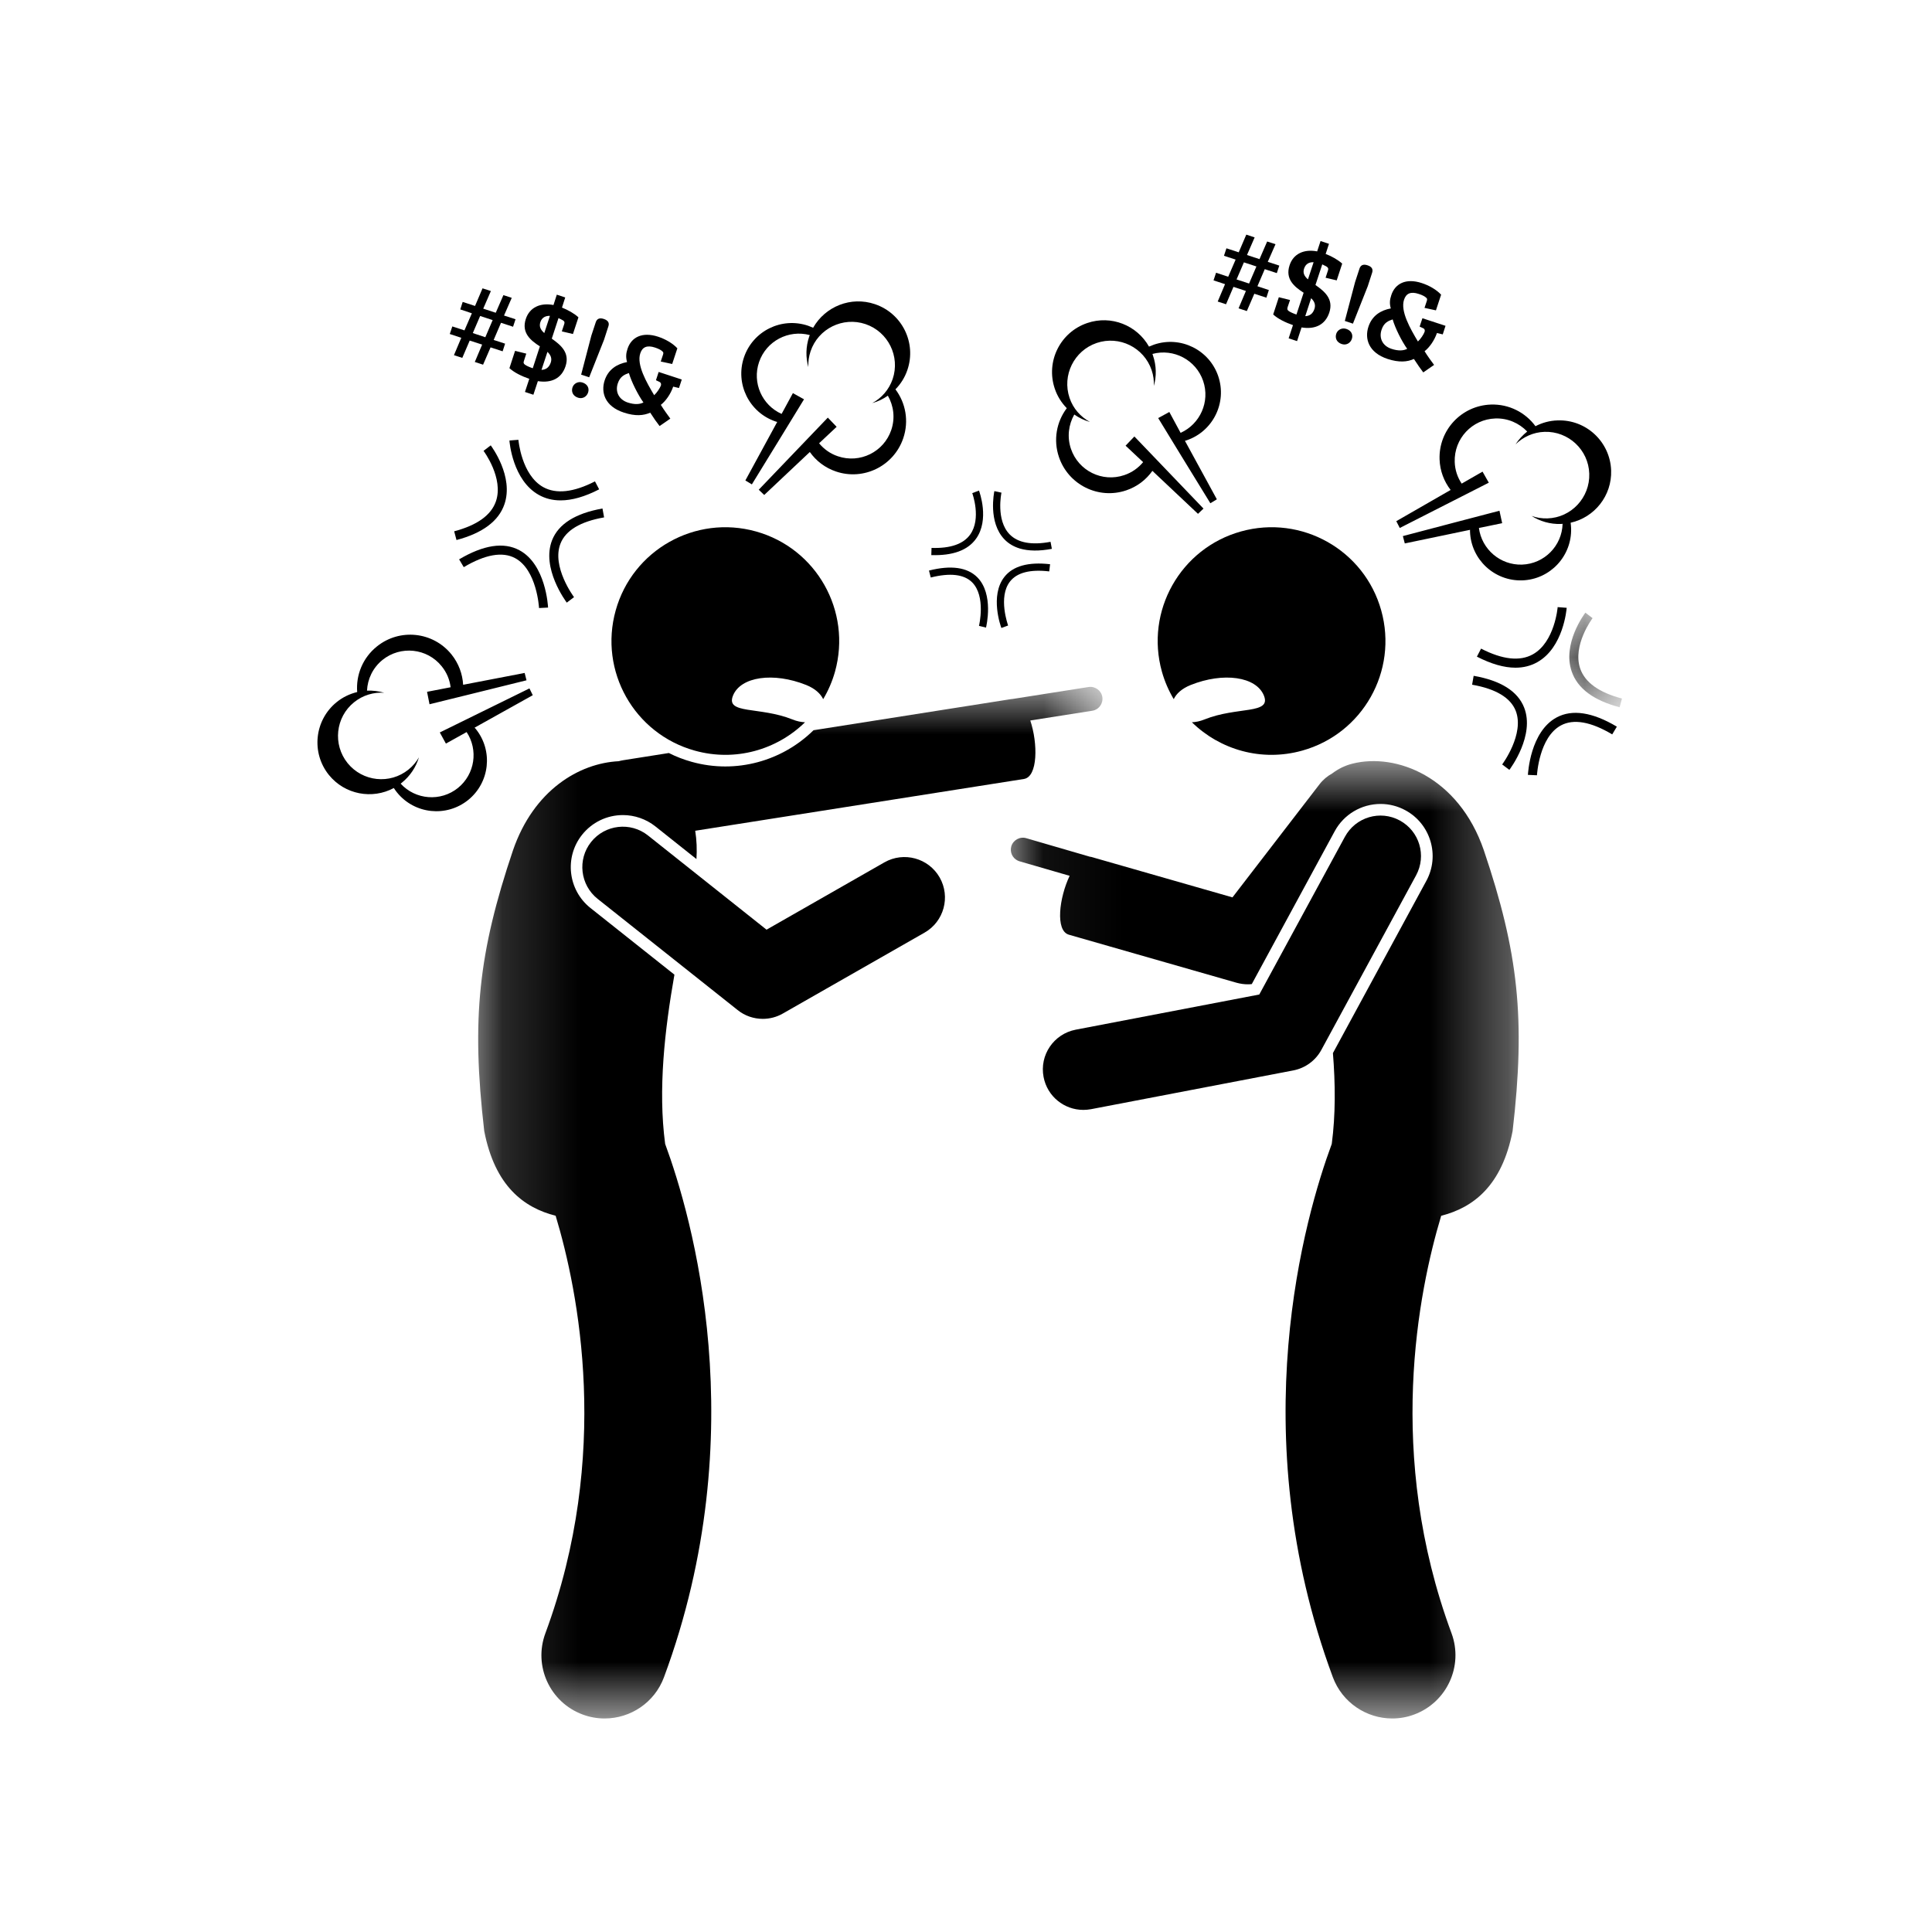 <svg width="25" height="25" viewBox="0 0 25 25" fill="none" xmlns="http://www.w3.org/2000/svg">
<mask id="mask0_1634_1946" style="mask-type:luminance" maskUnits="userSpaceOnUse" x="6" y="8" width="9" height="15">
<path d="M6.16 8.873H14.279V22.236H6.16V8.873Z" fill="white"/>
</mask>
<g mask="url(#mask0_1634_1946)">
<path d="M14.264 9.019C14.251 8.935 14.171 8.877 14.086 8.89L13.1 9.045C13.096 9.046 13.091 9.045 13.086 9.046L10.527 9.449C10.126 9.844 9.53 10.02 8.95 9.858C8.846 9.829 8.748 9.791 8.655 9.744L8.066 9.837C8.045 9.84 8.025 9.845 8.006 9.85C7.495 9.876 6.907 10.222 6.638 11.003C6.193 12.323 6.097 13.182 6.266 14.636C6.404 15.347 6.777 15.627 7.19 15.732C7.485 16.711 7.912 18.826 7.057 21.135C6.9 21.559 7.116 22.029 7.54 22.186C7.634 22.221 7.73 22.237 7.824 22.237C8.157 22.237 8.47 22.033 8.592 21.703C9.767 18.532 8.949 15.73 8.607 14.802C8.513 14.098 8.602 13.32 8.727 12.612L7.64 11.749C7.349 11.517 7.301 11.092 7.532 10.802C7.661 10.64 7.854 10.547 8.061 10.547C8.212 10.547 8.361 10.599 8.48 10.693L9.012 11.116C9.02 10.992 9.015 10.869 8.996 10.75L13.249 10.08C13.431 10.052 13.431 9.62 13.332 9.323L14.134 9.197C14.219 9.184 14.277 9.104 14.264 9.019Z" fill="black"/>
</g>
<path d="M10.417 9.346C10.368 9.344 10.314 9.334 10.255 9.31C9.829 9.139 9.386 9.247 9.485 9.001C9.584 8.755 10.008 8.694 10.433 8.864C10.549 8.911 10.619 8.978 10.652 9.047C10.717 8.938 10.769 8.819 10.805 8.691C11.023 7.907 10.565 7.095 9.782 6.877C8.998 6.658 8.185 7.116 7.967 7.899C7.748 8.683 8.206 9.495 8.99 9.713C9.515 9.86 10.053 9.702 10.417 9.346Z" fill="black"/>
<path d="M8.385 10.811C8.159 10.631 7.829 10.669 7.649 10.895C7.469 11.121 7.507 11.451 7.733 11.631L9.545 13.07C9.639 13.146 9.755 13.184 9.871 13.184C9.96 13.184 10.05 13.161 10.13 13.115L11.964 12.068C12.215 11.925 12.302 11.605 12.159 11.354C12.015 11.103 11.695 11.016 11.444 11.159L9.919 12.03L8.385 10.811Z" fill="black"/>
<path d="M5.877 6.875L5.907 6.988C6.243 6.899 6.452 6.744 6.527 6.526C6.651 6.167 6.362 5.78 6.35 5.763L6.257 5.834C6.259 5.837 6.521 6.187 6.417 6.488C6.355 6.667 6.173 6.797 5.877 6.875Z" fill="black"/>
<path d="M7.753 6.332L7.699 6.229C7.422 6.371 7.197 6.396 7.029 6.303C6.747 6.145 6.709 5.696 6.708 5.691L6.592 5.7C6.593 5.721 6.634 6.215 6.972 6.404C7.056 6.451 7.15 6.475 7.254 6.475C7.402 6.475 7.569 6.427 7.753 6.332Z" fill="black"/>
<path d="M7.817 6.695L7.796 6.58C7.446 6.642 7.227 6.78 7.144 6.99C7.002 7.351 7.321 7.78 7.334 7.798L7.428 7.727C7.425 7.723 7.134 7.332 7.253 7.033C7.32 6.863 7.51 6.749 7.817 6.695Z" fill="black"/>
<path d="M6.665 7.222C6.948 7.374 6.975 7.863 6.975 7.868L7.092 7.862C7.091 7.84 7.062 7.303 6.721 7.12C6.519 7.011 6.257 7.051 5.941 7.238L6.001 7.339C6.279 7.174 6.502 7.135 6.665 7.222Z" fill="black"/>
<path d="M12.051 7.183C12.328 7.192 12.523 7.121 12.63 6.971C12.807 6.725 12.674 6.364 12.668 6.348L12.581 6.381C12.582 6.384 12.702 6.711 12.554 6.917C12.466 7.04 12.298 7.098 12.054 7.09L12.051 7.183Z" fill="black"/>
<path d="M12.959 6.375L12.867 6.355C12.864 6.371 12.783 6.758 12.998 6.98C13.051 7.035 13.118 7.074 13.197 7.098C13.31 7.131 13.448 7.133 13.611 7.102L13.594 7.011C13.35 7.057 13.172 7.024 13.065 6.915C12.884 6.73 12.958 6.378 12.959 6.375Z" fill="black"/>
<path d="M13.577 7.394L13.588 7.301C13.307 7.269 13.107 7.324 12.996 7.466C12.806 7.709 12.951 8.11 12.958 8.126L13.045 8.094C13.044 8.09 12.911 7.725 13.07 7.524C13.16 7.409 13.331 7.365 13.577 7.394Z" fill="black"/>
<path d="M12.759 8.121C12.763 8.104 12.863 7.687 12.645 7.469C12.515 7.34 12.305 7.311 12.021 7.383L12.044 7.473C12.294 7.41 12.474 7.431 12.579 7.535C12.76 7.716 12.669 8.095 12.668 8.099L12.759 8.121Z" fill="black"/>
<path d="M10.036 5.454C10.043 5.456 10.05 5.458 10.057 5.46L9.645 6.217L9.729 6.268L10.101 5.662L10.404 5.167L10.26 5.087L10.114 5.356C9.861 5.243 9.731 4.954 9.822 4.686C9.915 4.413 10.204 4.262 10.479 4.336C10.476 4.343 10.473 4.349 10.471 4.355C10.426 4.488 10.425 4.625 10.46 4.75C10.457 4.683 10.466 4.613 10.489 4.545C10.588 4.252 10.907 4.095 11.2 4.194C11.493 4.294 11.65 4.612 11.551 4.905C11.503 5.044 11.407 5.151 11.287 5.216C11.36 5.196 11.428 5.163 11.489 5.12C11.564 5.251 11.585 5.411 11.533 5.564C11.436 5.849 11.127 6.001 10.842 5.904C10.743 5.871 10.661 5.811 10.599 5.736L10.826 5.523L10.712 5.404L10.322 5.811L9.818 6.337L9.889 6.405L10.479 5.849C10.56 5.963 10.675 6.053 10.817 6.101C11.176 6.223 11.566 6.03 11.688 5.671C11.764 5.448 11.719 5.213 11.587 5.038C11.655 4.969 11.709 4.884 11.742 4.786C11.861 4.435 11.673 4.055 11.322 3.936C11.011 3.83 10.678 3.966 10.522 4.241C10.501 4.232 10.479 4.223 10.457 4.215C10.114 4.099 9.743 4.282 9.627 4.624C9.511 4.966 9.694 5.338 10.036 5.454Z" fill="black"/>
<path d="M5.096 10.197C5.109 10.216 5.122 10.236 5.137 10.254C5.364 10.535 5.776 10.579 6.058 10.352C6.339 10.125 6.383 9.713 6.156 9.432C6.151 9.426 6.146 9.421 6.141 9.416L6.894 8.996L6.851 8.908L6.212 9.222L5.691 9.478L5.77 9.622L6.038 9.473C6.191 9.704 6.146 10.018 5.926 10.196C5.701 10.377 5.376 10.35 5.184 10.14C5.189 10.136 5.195 10.133 5.2 10.128C5.309 10.04 5.383 9.925 5.421 9.8C5.387 9.859 5.342 9.913 5.286 9.958C5.045 10.153 4.693 10.115 4.498 9.875C4.304 9.634 4.341 9.281 4.582 9.087C4.696 8.995 4.836 8.955 4.971 8.964C4.899 8.943 4.824 8.934 4.749 8.937C4.756 8.787 4.824 8.641 4.95 8.539C5.184 8.351 5.527 8.387 5.715 8.621C5.781 8.702 5.819 8.796 5.831 8.893L5.526 8.952L5.558 9.113L6.106 8.978L6.813 8.803L6.789 8.708L5.993 8.861C5.985 8.723 5.936 8.585 5.842 8.468C5.604 8.173 5.171 8.127 4.876 8.366C4.692 8.514 4.605 8.737 4.622 8.955C4.528 8.978 4.437 9.02 4.357 9.085C4.069 9.318 4.024 9.74 4.256 10.028C4.463 10.283 4.817 10.347 5.096 10.197Z" fill="black"/>
<path d="M16.058 6.877C15.275 7.095 14.816 7.907 15.035 8.691C15.071 8.819 15.123 8.938 15.188 9.047C15.221 8.978 15.29 8.911 15.407 8.864C15.832 8.694 16.256 8.755 16.355 9.001C16.454 9.247 16.01 9.139 15.585 9.31C15.526 9.334 15.472 9.344 15.423 9.346C15.787 9.702 16.324 9.86 16.85 9.713C17.634 9.495 18.092 8.683 17.873 7.899C17.655 7.116 16.842 6.658 16.058 6.877Z" fill="black"/>
<mask id="mask1_1634_1946" style="mask-type:luminance" maskUnits="userSpaceOnUse" x="13" y="9" width="7" height="14">
<path d="M13.062 9.822H19.67V22.236H13.062V9.822Z" fill="white"/>
</mask>
<g mask="url(#mask1_1634_1946)">
<path d="M17.503 9.881C17.405 9.905 17.317 9.949 17.239 10.008C17.177 10.042 17.12 10.089 17.074 10.149L15.948 11.612L14.119 11.088C14.114 11.087 14.109 11.087 14.104 11.086L13.279 10.846C13.197 10.822 13.11 10.87 13.086 10.952C13.065 11.027 13.101 11.104 13.169 11.136C13.177 11.139 13.184 11.143 13.192 11.145L13.841 11.333C13.706 11.616 13.653 12.044 13.831 12.095L16.002 12.717C16.05 12.73 16.099 12.737 16.146 12.737C16.164 12.737 16.181 12.736 16.198 12.734L17.271 10.756C17.389 10.538 17.617 10.403 17.865 10.403C17.976 10.403 18.087 10.431 18.186 10.485C18.513 10.662 18.634 11.072 18.457 11.398L17.248 13.627C17.28 14.025 17.283 14.424 17.233 14.802C16.89 15.729 16.072 18.532 17.247 21.703C17.37 22.033 17.683 22.237 18.015 22.237C18.11 22.237 18.206 22.221 18.299 22.186C18.723 22.029 18.939 21.558 18.783 21.135C17.927 18.826 18.354 16.711 18.649 15.732C19.062 15.627 19.435 15.347 19.573 14.636C19.743 13.182 19.647 12.323 19.201 11.003C18.872 10.045 18.061 9.741 17.503 9.881Z" fill="black"/>
</g>
<path d="M18.113 10.617C17.86 10.479 17.541 10.573 17.403 10.828L16.295 12.869L13.92 13.324C13.635 13.379 13.449 13.653 13.504 13.937C13.552 14.188 13.771 14.362 14.018 14.362C14.05 14.362 14.083 14.359 14.117 14.353L16.736 13.851C16.89 13.821 17.023 13.724 17.098 13.586L18.324 11.327C18.462 11.072 18.368 10.755 18.113 10.617Z" fill="black"/>
<mask id="mask2_1634_1946" style="mask-type:luminance" maskUnits="userSpaceOnUse" x="20" y="7" width="1" height="3">
<path d="M20.293 7.925H20.994V9.169H20.293V7.925Z" fill="white"/>
</mask>
<g mask="url(#mask2_1634_1946)">
<path d="M20.515 7.928C20.502 7.944 20.213 8.331 20.338 8.69C20.413 8.909 20.622 9.064 20.958 9.152L20.988 9.039C20.692 8.961 20.51 8.831 20.448 8.652C20.344 8.352 20.605 8.002 20.608 7.999L20.515 7.928Z" fill="black"/>
</g>
<path d="M19.835 8.467C19.668 8.56 19.442 8.536 19.165 8.393L19.111 8.497C19.296 8.592 19.463 8.64 19.61 8.64C19.714 8.64 19.808 8.616 19.892 8.569C20.23 8.38 20.271 7.886 20.273 7.865L20.156 7.856C20.156 7.861 20.118 8.309 19.835 8.467Z" fill="black"/>
<path d="M19.069 8.745L19.049 8.86C19.356 8.914 19.546 9.028 19.613 9.197C19.731 9.497 19.441 9.888 19.438 9.892L19.531 9.962C19.545 9.944 19.864 9.515 19.722 9.155C19.639 8.944 19.419 8.806 19.069 8.745Z" fill="black"/>
<path d="M20.862 9.503L20.922 9.403C20.607 9.215 20.344 9.175 20.142 9.284C19.801 9.468 19.773 10.004 19.771 10.027L19.888 10.032C19.889 10.027 19.915 9.539 20.198 9.387C20.361 9.299 20.585 9.338 20.862 9.503Z" fill="black"/>
<path d="M14.934 4.459C14.911 4.467 14.89 4.476 14.868 4.485C14.713 4.21 14.38 4.074 14.069 4.18C13.718 4.299 13.53 4.679 13.649 5.03C13.682 5.128 13.736 5.212 13.804 5.282C13.672 5.457 13.627 5.692 13.703 5.915C13.825 6.274 14.215 6.467 14.574 6.345C14.716 6.297 14.831 6.207 14.912 6.093L15.502 6.649L15.573 6.581L15.069 6.055L14.679 5.648L14.565 5.767L14.792 5.98C14.73 6.055 14.647 6.115 14.548 6.148C14.264 6.245 13.955 6.093 13.858 5.808C13.806 5.655 13.827 5.495 13.901 5.364C13.963 5.407 14.031 5.44 14.104 5.46C13.984 5.395 13.887 5.288 13.84 5.149C13.741 4.856 13.898 4.538 14.191 4.438C14.484 4.339 14.802 4.496 14.902 4.789C14.925 4.857 14.934 4.927 14.931 4.994C14.966 4.869 14.965 4.732 14.919 4.599C14.918 4.593 14.915 4.587 14.912 4.58C15.187 4.506 15.476 4.657 15.569 4.93C15.66 5.198 15.53 5.487 15.277 5.601L15.131 5.331L14.987 5.41L15.29 5.906L15.662 6.512L15.746 6.461L15.333 5.704C15.341 5.702 15.348 5.7 15.354 5.698C15.697 5.582 15.88 5.21 15.764 4.868C15.648 4.526 15.276 4.343 14.934 4.459Z" fill="black"/>
<path d="M18.771 6.34L18.068 6.744L18.113 6.832L18.762 6.502L19.265 6.246L19.184 6.103L18.914 6.258C18.86 6.177 18.827 6.081 18.824 5.977C18.814 5.676 19.049 5.425 19.349 5.415C19.511 5.409 19.658 5.476 19.762 5.584C19.703 5.631 19.652 5.687 19.611 5.75C19.708 5.655 19.839 5.593 19.986 5.588C20.295 5.578 20.555 5.82 20.565 6.129C20.575 6.438 20.333 6.698 20.024 6.708C19.952 6.71 19.882 6.699 19.818 6.676C19.928 6.746 20.06 6.785 20.2 6.78C20.207 6.78 20.213 6.779 20.22 6.778C20.212 7.063 19.984 7.296 19.695 7.306C19.413 7.315 19.173 7.107 19.137 6.832L19.438 6.77L19.403 6.609L18.841 6.756L18.153 6.937L18.178 7.032L19.022 6.856C19.022 6.864 19.021 6.871 19.022 6.878C19.034 7.239 19.337 7.522 19.698 7.51C20.059 7.498 20.342 7.195 20.33 6.834C20.329 6.81 20.327 6.787 20.324 6.764C20.633 6.695 20.859 6.415 20.848 6.087C20.835 5.717 20.525 5.427 20.155 5.44C20.052 5.443 19.955 5.47 19.869 5.515C19.739 5.338 19.527 5.227 19.292 5.235C18.912 5.248 18.615 5.565 18.628 5.944C18.633 6.094 18.686 6.23 18.771 6.34Z" fill="black"/>
<path d="M15.757 3.902L15.865 3.937L15.961 3.712L16.122 3.765L16.027 3.99L16.134 4.025L16.231 3.801L16.387 3.852L16.419 3.753L16.271 3.704L16.366 3.483L16.522 3.534L16.554 3.437L16.405 3.388L16.505 3.16L16.397 3.125L16.298 3.353L16.136 3.3L16.235 3.072L16.127 3.036L16.029 3.265L15.87 3.213L15.838 3.31L15.989 3.359L15.893 3.581L15.736 3.529L15.703 3.628L15.852 3.677L15.757 3.902ZM16.096 3.395L16.258 3.448L16.163 3.669L16.001 3.616L16.096 3.395Z" fill="black"/>
<path d="M16.869 3.788L16.776 4.07C16.736 4.057 16.694 4.038 16.675 4.024C16.656 4.01 16.655 3.998 16.662 3.974L16.693 3.882L16.548 3.846L16.475 4.069C16.537 4.127 16.636 4.174 16.731 4.207L16.675 4.378L16.784 4.414L16.842 4.237C17.02 4.266 17.149 4.201 17.201 4.045C17.259 3.868 17.139 3.77 17.022 3.688L17.11 3.421C17.134 3.432 17.156 3.445 17.17 3.452C17.189 3.467 17.191 3.479 17.183 3.502L17.153 3.594L17.297 3.628L17.368 3.411C17.315 3.363 17.233 3.316 17.154 3.286L17.197 3.155L17.088 3.119L17.044 3.253C16.874 3.22 16.735 3.284 16.687 3.433C16.628 3.612 16.749 3.711 16.869 3.788ZM17.009 3.997C16.987 4.064 16.943 4.089 16.89 4.091L16.966 3.859C17.007 3.898 17.027 3.941 17.009 3.997ZM16.875 3.475C16.896 3.412 16.943 3.391 16.998 3.393L16.925 3.615C16.878 3.574 16.856 3.532 16.875 3.475Z" fill="black"/>
<path d="M17.699 3.703L17.755 3.53C17.768 3.491 17.759 3.453 17.696 3.433C17.634 3.412 17.605 3.437 17.592 3.475L17.535 3.649L17.402 4.153L17.507 4.188L17.699 3.703Z" fill="black"/>
<path d="M17.291 4.319C17.273 4.374 17.296 4.43 17.362 4.452C17.424 4.472 17.476 4.437 17.493 4.385C17.511 4.331 17.486 4.277 17.421 4.256C17.364 4.237 17.308 4.268 17.291 4.319Z" fill="black"/>
<path d="M17.707 4.229C17.657 4.382 17.708 4.563 17.956 4.645C18.104 4.693 18.21 4.684 18.296 4.645C18.346 4.722 18.38 4.77 18.417 4.819L18.557 4.722C18.522 4.674 18.48 4.619 18.434 4.545C18.497 4.496 18.561 4.406 18.594 4.309L18.669 4.327L18.705 4.216L18.406 4.118L18.37 4.226L18.417 4.248C18.437 4.257 18.44 4.277 18.434 4.294C18.422 4.328 18.385 4.384 18.348 4.419C18.25 4.255 18.119 4.028 18.168 3.879C18.195 3.795 18.257 3.77 18.357 3.803C18.406 3.818 18.439 3.836 18.46 3.857C18.47 3.867 18.467 3.882 18.461 3.9L18.433 3.984L18.581 4.016L18.648 3.813C18.586 3.747 18.493 3.694 18.398 3.663C18.191 3.595 18.051 3.671 18.003 3.82C17.983 3.879 17.979 3.93 17.997 3.991C17.867 4.015 17.754 4.084 17.707 4.229ZM17.877 4.268C17.907 4.175 17.965 4.152 18.021 4.133C18.052 4.242 18.137 4.414 18.209 4.514C18.162 4.538 18.096 4.544 18.006 4.514C17.889 4.476 17.842 4.374 17.877 4.268Z" fill="black"/>
<path d="M5.874 4.596L5.982 4.631L6.078 4.407L6.239 4.459L6.144 4.684L6.251 4.719L6.348 4.495L6.504 4.546L6.536 4.447L6.388 4.399L6.483 4.177L6.639 4.228L6.671 4.131L6.522 4.083L6.622 3.854L6.514 3.819L6.415 4.047L6.253 3.994L6.352 3.766L6.244 3.731L6.147 3.959L5.987 3.907L5.956 4.004L6.106 4.054L6.01 4.275L5.853 4.224L5.82 4.322L5.969 4.371L5.874 4.596ZM6.213 4.089L6.375 4.142L6.28 4.364L6.118 4.31L6.213 4.089Z" fill="black"/>
<path d="M6.81 4.576L6.665 4.54L6.592 4.764C6.655 4.822 6.753 4.869 6.849 4.902L6.793 5.072L6.902 5.108L6.96 4.932C7.138 4.96 7.267 4.895 7.318 4.739C7.376 4.562 7.256 4.465 7.14 4.382L7.227 4.116C7.251 4.127 7.273 4.139 7.287 4.147C7.307 4.161 7.308 4.173 7.3 4.197L7.27 4.288L7.414 4.322L7.485 4.106C7.432 4.057 7.35 4.011 7.272 3.98L7.314 3.849L7.205 3.813L7.162 3.947C6.991 3.914 6.853 3.978 6.804 4.127C6.745 4.307 6.866 4.405 6.986 4.482L6.894 4.765C6.854 4.752 6.811 4.733 6.793 4.719C6.773 4.704 6.772 4.692 6.78 4.669L6.81 4.576ZM7.127 4.691C7.104 4.759 7.06 4.784 7.007 4.786L7.084 4.553C7.125 4.593 7.145 4.635 7.127 4.691ZM6.992 4.169C7.013 4.106 7.061 4.086 7.116 4.087L7.043 4.31C6.996 4.268 6.974 4.227 6.992 4.169Z" fill="black"/>
<path d="M7.709 4.17L7.652 4.343L7.52 4.848L7.624 4.882L7.816 4.397L7.872 4.224C7.886 4.185 7.876 4.148 7.813 4.127C7.751 4.107 7.722 4.131 7.709 4.17Z" fill="black"/>
<path d="M7.408 5.013C7.39 5.068 7.413 5.124 7.479 5.146C7.541 5.166 7.593 5.131 7.61 5.079C7.628 5.025 7.603 4.971 7.538 4.95C7.481 4.931 7.425 4.962 7.408 5.013Z" fill="black"/>
<path d="M8.55 4.678L8.698 4.71L8.765 4.507C8.703 4.441 8.61 4.388 8.516 4.357C8.308 4.289 8.168 4.366 8.12 4.514C8.1 4.573 8.097 4.624 8.114 4.685C7.984 4.71 7.871 4.779 7.824 4.923C7.774 5.076 7.825 5.258 8.073 5.339C8.222 5.388 8.327 5.378 8.414 5.34C8.463 5.416 8.497 5.465 8.535 5.513L8.674 5.417C8.639 5.368 8.597 5.313 8.551 5.239C8.614 5.19 8.678 5.1 8.711 5.003L8.786 5.021L8.822 4.911L8.523 4.813L8.488 4.92L8.534 4.942C8.554 4.952 8.557 4.971 8.552 4.989C8.539 5.022 8.503 5.079 8.465 5.114C8.367 4.949 8.236 4.722 8.285 4.573C8.312 4.489 8.374 4.464 8.475 4.497C8.523 4.513 8.557 4.53 8.577 4.552C8.587 4.562 8.584 4.577 8.578 4.594L8.55 4.678ZM8.326 5.208C8.279 5.232 8.214 5.238 8.124 5.209C8.006 5.17 7.959 5.068 7.994 4.962C8.024 4.87 8.083 4.846 8.138 4.827C8.169 4.937 8.255 5.108 8.326 5.208Z" fill="black"/>
</svg>
